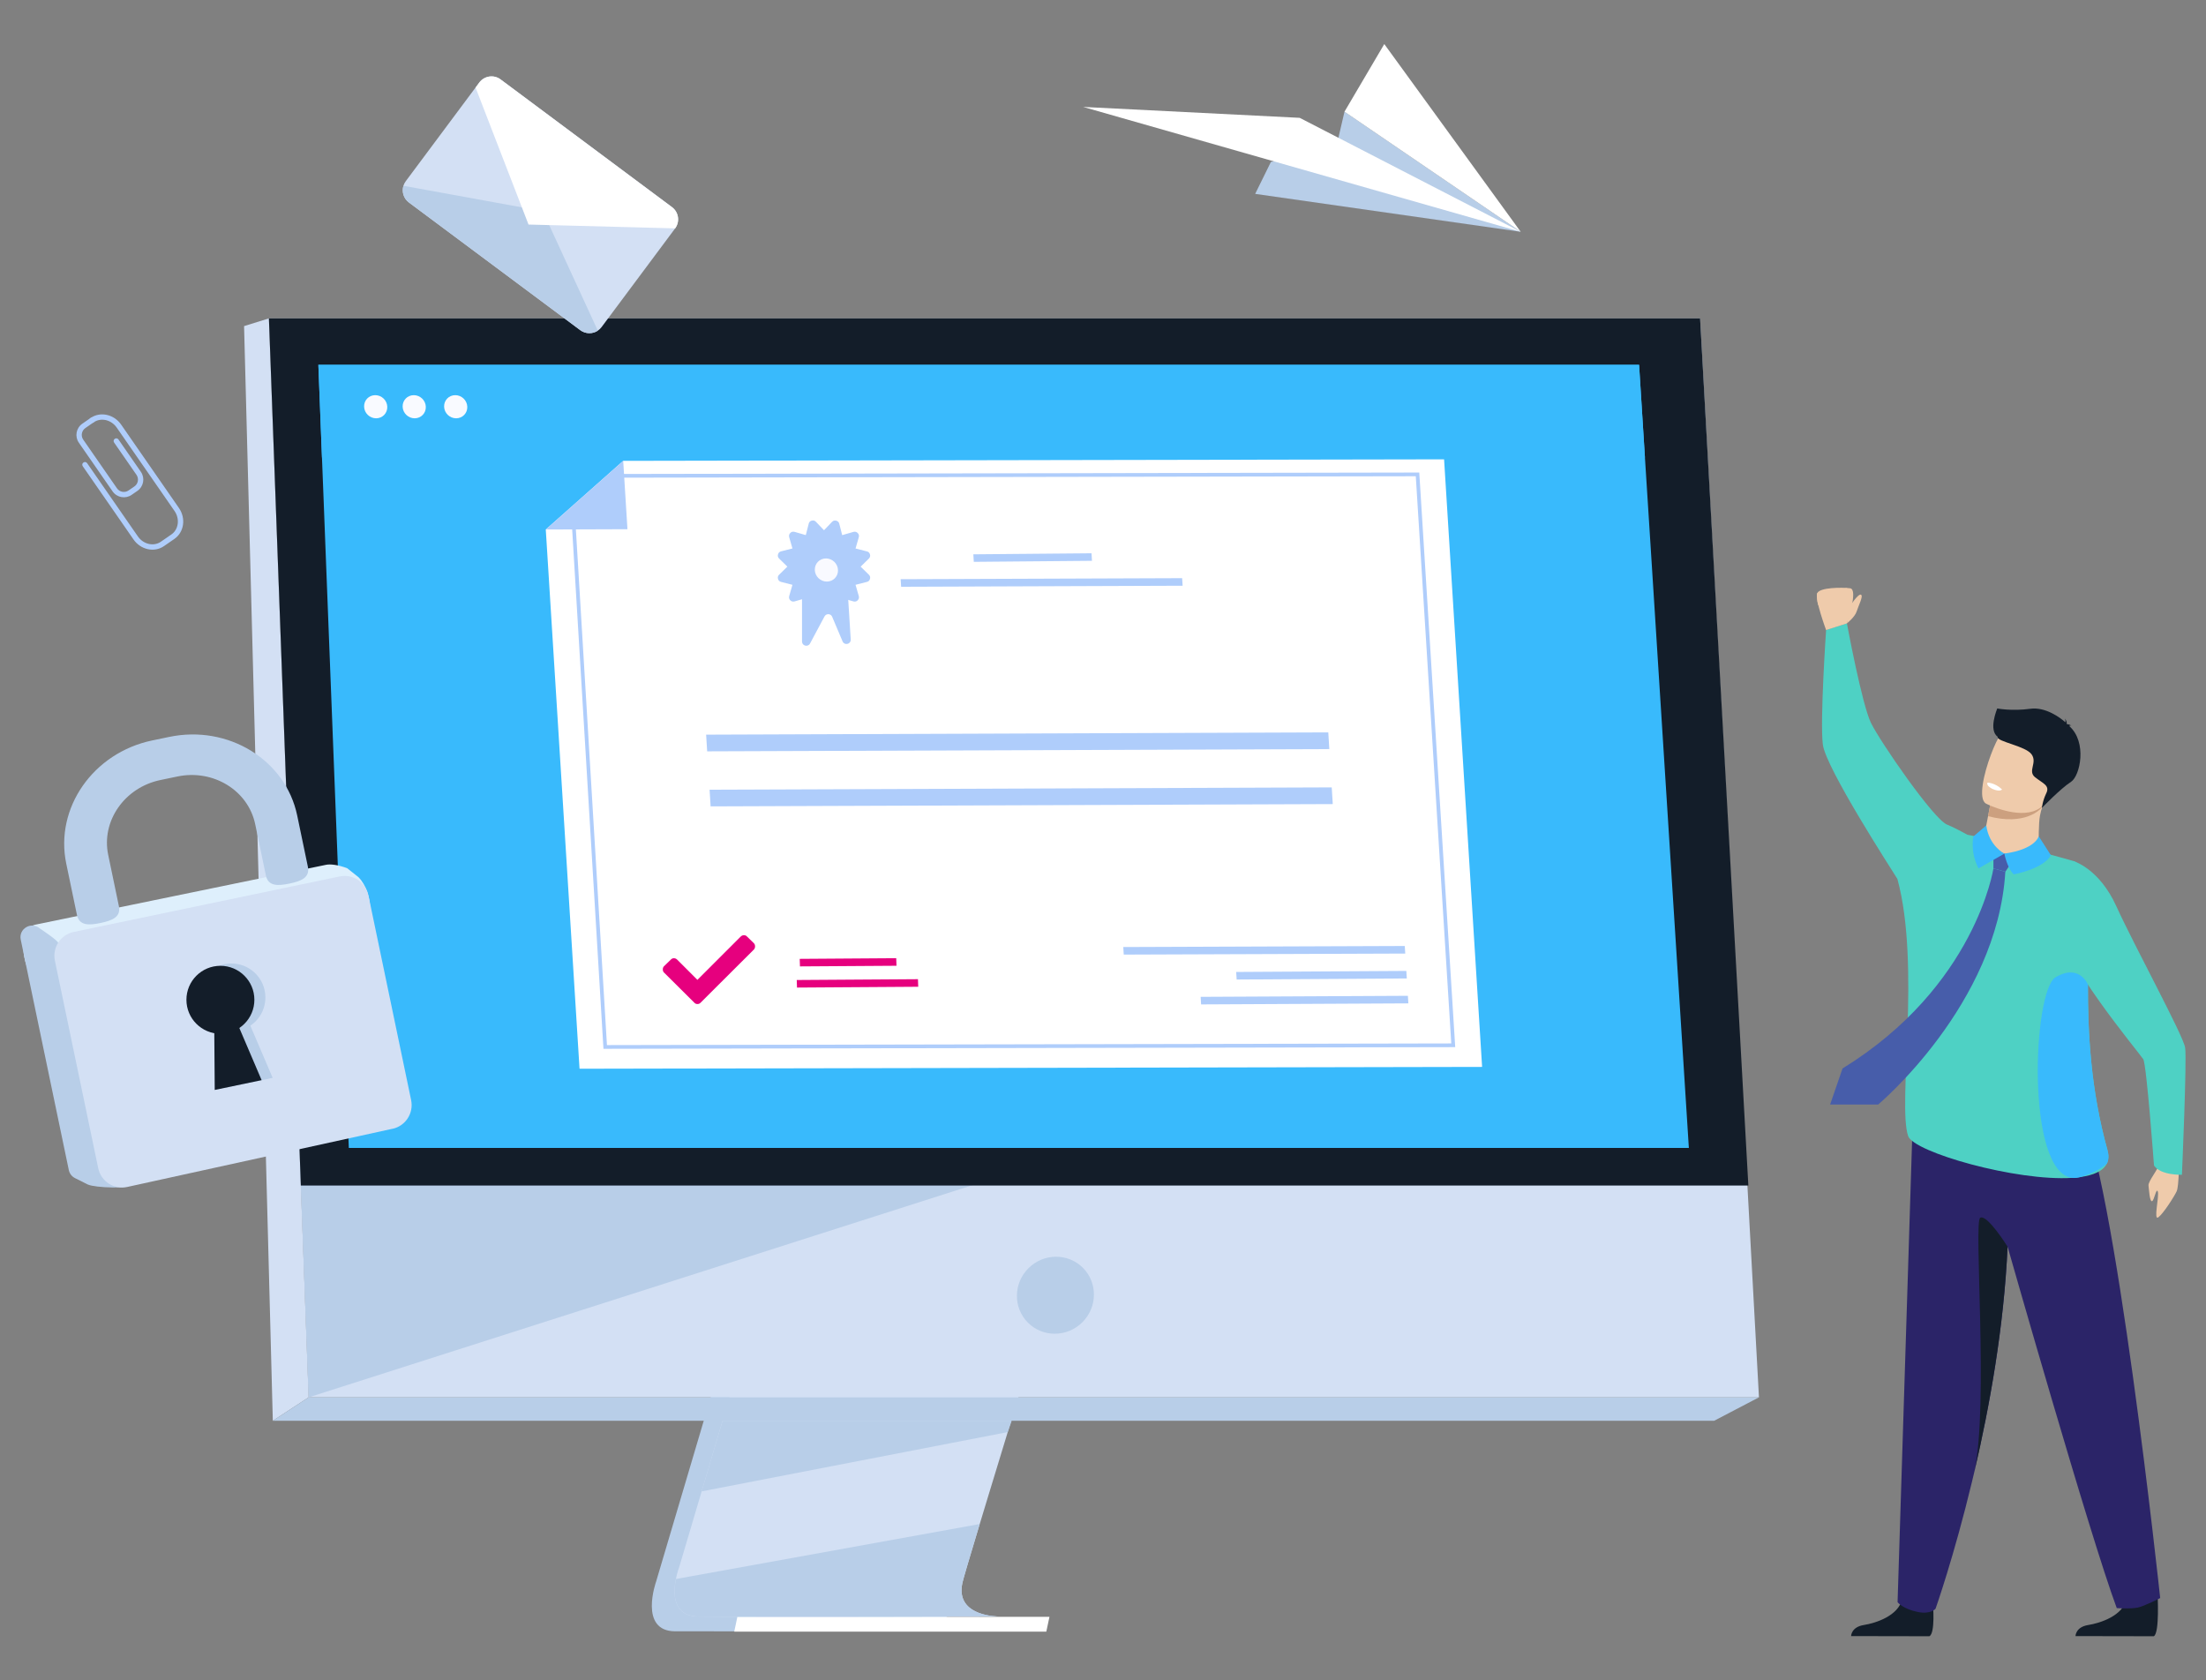 <svg xmlns="http://www.w3.org/2000/svg" id="uuid-8e4bf673-441d-4530-b239-0df1ab745a07" viewBox="0 0 594.73 453.03"><rect x="0" y="0" width="594.73" height="453.03" fill="#808080" stroke="none"/><path d="m242.22,205.86l-65.34,220.57s-4.78,13.37,5.16,13.39c16.34.04,81.39,0,81.39,0,0,0-11.72-2.78-10.24-9.05,1.74-7.38,69.84-227.01,69.84-227.01l-80.81,2.09Z" style="fill:#b8cee8; stroke-width:0px;"></path><path d="m269.55,435.83c-3.22,0-65.38.2-81.26,0-6.92-.09-6.85-6.17-6.07-10.11.37-1.89.91-3.28.91-3.28l1.7-5.73,4.33-14.61,3.82-12.91,4.91-16.59,4.15-14,46.43-156.73,80.81-2.09s-28.56,91.91-49.15,158.82c-2.3,7.45-4.49,14.6-6.54,21.27-.66,2.13-1.29,4.21-1.91,6.24-1.94,6.33-3.71,12.14-5.27,17.28-.82,2.71-1.59,5.22-2.28,7.52-2.73,9.02-4.43,14.78-4.67,15.88-.14.64-.21,1.23-.22,1.79-.17,7.03,9.12,7.26,10.33,7.26Z" style="fill:#d3e0f4; stroke-width:0px;"></path><polygon points="72.5 85.84 79.19 267.34 80.1 292.2 83.21 376.74 474.21 376.74 458.34 85.84 72.5 85.84" style="fill:#d3e0f4; stroke-width:0px;"></polygon><polygon points="72.5 85.84 65.8 87.92 73.55 383.05 83.21 376.74 72.5 85.84" style="fill:#d3e0f4; stroke-width:0px;"></polygon><polygon points="73.55 383.05 462.14 383.05 474.21 376.74 83.21 376.74 73.55 383.05" style="fill:#b8cee8; stroke-width:0px;"></polygon><polygon points="197.95 439.91 282.08 439.91 282.93 435.92 198.79 435.92 197.95 439.91" style="fill:#fff; stroke-width:0px;"></polygon><polygon points="272.76 383.05 271.67 386.11 189.16 402.09 192.98 389.18 194.8 383.05 272.76 383.05" style="fill:#b8cee8; stroke-width:0px;"></polygon><path d="m269.55,435.83c-3.22,0-65.38.2-81.26,0-6.92-.09-6.85-6.17-6.07-10.11l81.89-14.82c-2.73,9.02-4.43,14.78-4.67,15.88-.14.64-.21,1.23-.22,1.79-.17,7.03,9.12,7.26,10.33,7.26Z" style="fill:#b8cee8; stroke-width:0px;"></path><polygon points="267.46 317.85 83.21 376.74 80.1 292.2 267.46 317.85" style="fill:#b8cee8; stroke-width:0px;"></polygon><polygon points="72.5 85.84 458.34 85.84 471.35 319.63 81.11 319.63 72.5 85.84" style="fill:#131d29; stroke-width:0px;"></polygon><ellipse cx="284.54" cy="349.18" rx="10.47" ry="10.29" transform="translate(-163.35 301.39) rotate(-44.73)" style="fill:#b8cee8; stroke-width:0px;"></ellipse><polygon points="455.31 309.5 94.04 309.5 87.7 146.52 87.22 134.02 86.8 123.36 85.83 98.36 441.89 98.36 443.47 123.36 444.15 134.02 444.95 146.52 455.31 309.5" style="fill:#39bafc; stroke-width:0px;"></polygon><polygon points="443.47 123.36 86.8 123.36 85.83 98.36 441.89 98.36 443.47 123.36" style="fill:#39bafc; stroke-width:0px;"></polygon><path d="m98.16,109.66c-.06-1.73,1.28-3.12,3.01-3.12s3.18,1.4,3.24,3.12-1.28,3.12-3.01,3.12-3.18-1.4-3.24-3.12Z" style="fill:#f9faff; stroke-width:0px;"></path><path d="m108.55,109.66c-.06-1.73,1.28-3.12,3.01-3.12s3.18,1.4,3.24,3.12c.06,1.73-1.28,3.12-3.01,3.12s-3.18-1.4-3.24-3.12Z" style="fill:#f9faff; stroke-width:0px;"></path><path d="m119.73,109.66c-.06-1.73,1.28-3.12,3.01-3.12s3.18,1.4,3.24,3.12c.06,1.73-1.28,3.12-3.01,3.12s-3.18-1.4-3.24-3.12Z" style="fill:#f9faff; stroke-width:0px;"></path><polygon points="399.57 287.65 156.24 288.14 147.14 142.76 168.01 124.25 389.32 123.84 399.57 287.65" style="fill:#fff; stroke-width:0px;"></polygon><polygon points="391.79 281.82 163.16 282.27 154.61 140.32 165.81 128.29 382.16 127.9 391.79 281.82" style="fill:none; stroke:#afcdfb; stroke-miterlimit:10;"></polygon><polygon points="241.69 260.38 215.67 260.55 215.6 258.52 241.62 258.34 241.69 260.38" style="fill:#e6007e; stroke-width:0px;"></polygon><polygon points="247.55 266.04 214.87 266.26 214.8 264.22 247.48 264 247.55 266.04" style="fill:#e6007e; stroke-width:0px;"></polygon><polygon points="358.38 201.96 190.65 202.57 190.37 198.07 358.1 197.45 358.38 201.96" style="fill:#afcdfb; stroke-width:0px;"></polygon><polygon points="359.31 216.79 191.58 217.41 191.3 212.91 359.03 212.29 359.31 216.79" style="fill:#afcdfb; stroke-width:0px;"></polygon><polygon points="294.39 151.2 262.53 151.48 262.41 149.45 294.27 149.17 294.39 151.2" style="fill:#afcdfb; stroke-width:0px;"></polygon><polygon points="318.83 157.92 242.94 158.2 242.81 156.16 318.7 155.88 318.83 157.92" style="fill:#afcdfb; stroke-width:0px;"></polygon><polygon points="378.85 257.09 302.96 257.37 302.83 255.33 378.72 255.05 378.85 257.09" style="fill:#afcdfb; stroke-width:0px;"></polygon><polygon points="379.27 263.8 333.4 264.09 333.27 262.05 379.14 261.77 379.27 263.8" style="fill:#afcdfb; stroke-width:0px;"></polygon><polygon points="379.69 270.52 323.81 270.8 323.69 268.76 379.56 268.48 379.69 270.52" style="fill:#afcdfb; stroke-width:0px;"></polygon><polygon points="147.14 142.76 169.16 142.68 168.01 124.25 147.14 142.76" style="fill:#afcdfb; stroke-width:0px;"></polygon><path d="m179.03,262.24c-.23-.23-.34-.52-.34-.88s.11-.65.34-.87l1.8-1.75c.23-.26.51-.39.85-.39s.64.13.9.39l5.44,5.44,11.65-11.65c.26-.26.56-.39.9-.39s.62.13.85.39l1.8,1.75c.23.23.34.52.34.87s-.11.65-.34.88l-14.32,14.28c-.23.26-.52.39-.87.39s-.65-.13-.87-.39l-8.11-8.06Z" style="fill:#e6007e; stroke-width:0px;"></path><path d="m232.02,152.77l2.23,2.18c.32.32.42.7.29,1.14-.13.44-.4.7-.83.8l-3.06.78.87,3.01c.13.45.03.84-.29,1.17-.32.32-.71.42-1.17.29l-3.01-.87-.78,3.06c-.1.45-.37.74-.83.85s-.83,0-1.12-.32l-2.18-2.23-2.18,2.23c-.32.32-.7.43-1.14.32-.44-.11-.7-.4-.8-.85l-.78-3.06-3.01.87c-.45.13-.84.03-1.17-.29-.32-.32-.42-.71-.29-1.17l.87-3.01-3.06-.78c-.42-.1-.7-.36-.83-.8-.13-.44-.03-.82.29-1.14l2.23-2.18-2.23-2.18c-.32-.32-.42-.7-.29-1.14.13-.44.4-.7.83-.8l3.06-.78-.87-3.01c-.13-.45-.03-.84.29-1.17.32-.32.71-.42,1.17-.29l3.01.87.78-3.06c.1-.45.37-.74.83-.85s.83,0,1.12.32l2.18,2.28,2.18-2.28c.32-.32.7-.42,1.14-.29.44.13.7.4.8.83l.78,3.06,3.01-.87c.45-.13.84-.03,1.17.29.32.32.42.71.29,1.17l-.87,3.01,3.06.78c.42.1.7.36.83.8.13.44.03.82-.29,1.14l-2.23,2.18Z" style="fill:#afcdfb; stroke-width:0px;"></path><path d="m216.22,151.24v21.71c0,1.17,1.54,1.59,2.14.59l3.95-7.39c.46-.77,1.59-.74,2,.05l2.88,6.81c.56,1.06,2.17.67,2.17-.53l-1.29-20.45c0-.61.82-1.2.22-1.24l-10.84-.71c-.66-.04-1.22.48-1.22,1.15Z" style="fill:#afcdfb; stroke-width:0px;"></path><path d="m219.67,153.68c-.06-1.73,1.28-3.12,3.01-3.12s3.18,1.4,3.24,3.12c.06,1.73-1.28,3.12-3.01,3.12s-3.18-1.4-3.24-3.12Z" style="fill:#f9faff; stroke-width:0px;"></path><path d="m96.63,251.33l-81.65,17.04c-1.38.29-2.92-.55-4.19-2.28l-2.1-2.87c-3.5-4.78-3.03-13.08.79-13.91l78.43-16.15c1.11-.24,3.22-.01,5.69.92l3.07,2.44c4.19,4.27,4.16,13.93-.05,14.81Z" style="fill:#deeffc; stroke-width:0px;"></path><path d="m23.74,319.39l-3.52-1.76c-.86-.43-1.47-1.23-1.67-2.17l-12.96-62.13c-.61-2.9,2.78-4.95,5.06-3.07,0,0,4.87,3.22,5.02,3.92l19.7,64.77c.38,1.82-9.98,1.25-11.64.42Z" style="fill:#b8cee8; stroke-width:0px;"></path><path d="m105.84,304.32l-71.54,15.7c-3.56.78-7.07-1.49-7.82-5.06l-11.68-55.95c-.74-3.54,1.53-7.01,5.08-7.75l71.69-14.96c3.54-.74,7.01,1.53,7.75,5.08l11.52,55.22c.73,3.52-1.5,6.97-5.01,7.74Z" style="fill:#d3e0f4; stroke-width:0px;"></path><circle cx="62.39" cy="268.93" r="9.16" style="fill:#b8cee8; stroke-width:0px;"></circle><polygon points="73.51 290.6 60.87 293.24 60.71 272.26 65.26 271.31 73.51 290.6" style="fill:#b8cee8; stroke-width:0px;"></polygon><circle cx="59.42" cy="269.55" r="9.16" style="fill:#131d29; stroke-width:0px;"></circle><polygon points="70.53 291.22 57.89 293.86 57.73 272.88 62.29 271.93 70.53 291.22" style="fill:#131d29; stroke-width:0px;"></polygon><path d="m78.04,238.22c-3.12.65-5.74.76-6.36-2.19l-2.88-13.82c-1.9-9.11-11.3-14.87-20.96-12.86l-4.61.96c-9.66,2.01-15.96,11.06-14.06,20.17l2.88,13.82c.61,2.95-1.83,3.9-4.95,4.55s-5.74.76-6.36-2.19l-2.88-13.82c-3.13-14.99,7.26-29.88,23.15-33.2l4.61-.96c15.89-3.32,31.37,6.18,34.5,21.17l2.88,13.82c.61,2.95-1.83,3.9-4.95,4.55Z" style="fill:#b8cee8; stroke-width:0px;"></path><path d="m37.05,132.34l-1.56,1.08c-1.67,1.16-3.97.74-5.13-.93l-9.1-13.13c-1.16-1.67-.74-3.97.93-5.13l2.24-1.55c.33-.23.78-.15,1,.18.23.33.15.78-.18,1l-2.24,1.55c-1.02.7-1.27,2.11-.57,3.12l9.1,13.13c.7,1.02,2.11,1.27,3.12.57l1.57-1.08c1.02-.7,1.27-2.1.57-3.12l-6.04-8.72c-.23-.33-.15-.78.18-1,.33-.23.78-.15,1,.18l6.04,8.72c1.16,1.67.74,3.97-.93,5.13Z" style="fill:#afcdfb; stroke-width:0px;"></path><path d="m47.03,145.29l-2.81,1.94c-2.6,1.81-6.3,1-8.23-1.79l-13.68-19.74c-.23-.33-.15-.78.18-1,.33-.23.78-.15,1,.18l13.68,19.74c1.48,2.14,4.27,2.78,6.22,1.42l2.81-1.94c1.95-1.35,2.33-4.19.85-6.33l-15.58-22.48c-1.48-2.14-4.27-2.78-6.22-1.42-.33.23-.78.15-1-.18-.23-.33-.15-.78.18-1,2.6-1.81,6.3-1,8.23,1.79l15.58,22.48c1.93,2.79,1.39,6.53-1.22,8.33Z" style="fill:#afcdfb; stroke-width:0px;"></path><polygon points="338.39 52.27 409.97 62.49 362.47 30.11 360.05 40.49 342.64 43.64 338.39 52.27" style="fill:#b8cee8; stroke-width:0px;"></polygon><polygon points="409.97 62.49 350.4 31.77 292.01 28.83 409.97 62.49" style="fill:#fff; stroke-width:0px;"></polygon><polygon points="362.47 30.11 409.97 62.49 373.2 11.88 362.47 30.11" style="fill:#fff; stroke-width:0px;"></polygon><path d="m182.02,61.57l-19.83,26.61c-.29.39-.64.72-1.03.97-1.4.93-3.29.93-4.72-.13l-46.21-34.43c-1.43-1.07-1.97-2.89-1.47-4.5.13-.43.34-.85.63-1.24l19.82-26.6c1.36-1.82,3.93-2.2,5.74-.84l46.21,34.43c1.81,1.35,2.19,3.91.85,5.73Z" style="fill:#d3e0f4; stroke-width:0px;"></path><path d="m161.17,89.15c-1.4.93-3.29.93-4.72-.13l-46.21-34.43c-1.43-1.07-1.97-2.89-1.47-4.5l37.56,6.84,14.84,32.23Z" style="fill:#b8cee8; stroke-width:0px;"></path><path d="m182.02,61.57l-39.53-1.03-14.28-36.93,1.01-1.36c1.36-1.82,3.93-2.2,5.74-.84l46.21,34.43c1.81,1.35,2.19,3.91.85,5.73Z" style="fill:#fff; stroke-width:0px;"></path><path d="m521.12,432.54s.67,7.8-.97,8.61l-21.1-.04s0-2.43,3.39-2.98c3.39-.54,9.34-2.53,10.35-6.94,1.01-4.42,8.33,1.35,8.33,1.35Z" style="fill:#131d29; stroke-width:0px;"></path><path d="m581.66,429.52s.63,10.82-1.01,11.63l-21.1-.04s0-2.43,3.39-2.98c3.39-.54,9.34-2.53,10.35-6.94,1.01-4.42,8.37-1.67,8.37-1.67Z" style="fill:#131d29; stroke-width:0px;"></path><path d="m582.38,430.85s-4.19,2.16-5.98,2.55c-1.99.44-5.73.16-5.73.16-7.18-19.24-29.43-97.44-29.43-97.44-.97,21.62-4.87,43.19-8.92,60.52-.11.46-.22.93-.33,1.38h0c-.1.42-.2.84-.3,1.25,0,.02,0,.04-.01.06-4.92,20.46-9.86,34.39-9.86,34.39,0,0-1.27,1.61-4.82.88-4.07-.84-5.42-2.63-5.42-2.63,2.63-83.32,4.1-130.31,4.1-130.31,0,0,35.22-19.03,44.79-2.76,9.57,16.27,21.91,131.96,21.91,131.96Z" style="fill:#2b2468; stroke-width:0px;"></path><path d="m568.18,310.13c-4.57-16.33-5.32-31.83-5.28-44.66.05-18.27,1.69-31.13-3.81-33.3,0,0-16.98-4.94-28.67-7.11-1.86-1.03-3.93-2.1-5.5-2.74-3.69-1.5-18.08-22.42-20.52-27.43-2.44-5.01-6.48-26.83-6.48-26.83l-5.61,1.79s-1.68,24.49-.88,30.88c.81,6.38,18.63,33.84,20.1,36.24h0c6.34,23.19,0,60.92,2.9,69.33,1.49,4.33,29.15,12.26,44.28,11.26.75-.05,1.48-.12,2.16-.22,0,0,0,0,0,0,3.58-.5,6.19-1.64,7.14-3.65.47-.98.54-2.16.15-3.56Z" style="fill:#4ed1c4; stroke-width:0px;"></path><path d="m497.92,168.07s3.17-9.21.85-9.47c-2.32-.27-8.13-.24-8.85,1.32-.72,1.55,2.39,9.95,2.39,9.95l5.61-1.79Z" style="fill:#efcbab; stroke-width:0px;"></path><path d="m489.92,159.91s-.3,3.17.72,3.77c1.02.6,1.38-3.77,1.38-3.77,0,0,.06,3.58.84,3.82.78.24,1.26-4.12,1.26-4.12,0,0,.08,3.47.61,3.35.53-.12.89-3.35.89-3.35,0,0,.24,2.52.96,2.07.72-.45,1.4-3.15,1.4-3.15l-8.04,1.39Z" style="fill:#efcbab; stroke-width:0px;"></path><path d="m497.92,168.07s2.17-1.7,2.64-3.25c.48-1.55,1.88-4.17,1.14-4.49-.75-.32-2.93,3.05-2.93,3.05l-.85,4.69Z" style="fill:#efcbab; stroke-width:0px;"></path><path d="m535.48,222.56l-.27,1.42s-1.26,4.35,4.06,6.07c5.32,1.73,9.81,2.52,10.34-.92.03-2.74-.04-7.02.36-9.21.15-.82.37-1.67.72-2.61l-10.52-2.3-3.21-.11-1.47,7.66Z" style="fill:#efcbab; stroke-width:0px;"></path><path d="m536.96,214.89l-.98,5.16c9.99,2.65,14.36-1.81,14.71-2.76l-10.52-2.3-3.21-.11Z" style="fill:#cca07f; stroke-width:0px;"></path><path d="m552.23,215.16c-3.1,6.3-11.61,3.67-15.2,2.22-1.01-.41-1.63-.73-1.63-.73-1.09-.64-1.22-2.68-.85-5.19.74-4.97,3.48-11.8,4.8-13.38,1.98-2.37,5.1-4.66,13.14-.12,8.04,4.54,3.71,9.13-.27,17.2Z" style="fill:#efcbab; stroke-width:0px;"></path><path d="m538.47,191.01s3.88.77,8.91.08c4.08-.56,8.18,2.47,9.45,3.67.03-.25.02-.61-.11-1,0,0,.54.66.45,1.35.05.07.08.11.05.12,0,0,.8.07,1.22.43,0,0-.33-.14-.51.04-.02.02-.04.03-.07.05,4.91,4.34,2.91,13.45.5,15.02-2.9,1.88-7.88,7.06-7.88,7.06,0,0,.18-1.89,1.19-3.97,1.02-2.09-.88-2.62-3-4.29-2.12-1.67.67-3.91-.96-6.19-1.62-2.29-9.59-3.45-9.13-4.72-2.56-1.84-.22-7.35-.14-7.64Z" style="fill:#131d29; stroke-width:0px;"></path><path d="m539.75,212.84s-.52.78-2.59-.14c0,0-1.74-.77-1.34-1.69,0,0,1.98-.03,3.93,1.83Z" style="fill:#fff; stroke-width:0px;"></path><path d="m537.42,234.13s-4.8,31.83-40.68,53.94l-3.35,9.73h12.95s32.14-26.95,34.29-62.75l-3.22-.92Z" style="fill:#475daa; stroke-width:0px;"></path><polygon points="537.42 234.13 537.42 229.3 543.33 230.98 540.63 235.04 537.42 234.13" style="fill:#475daa; stroke-width:0px;"></polygon><path d="m535.48,222.56l-3.46,2.96s-.96,4.13,1.38,8.61l6.98-3.99s-4.12-1.99-4.89-7.58Z" style="fill:#39bafc; stroke-width:0px;"></path><path d="m540.37,230.14s.69,3.75,2.51,5.6c0,0,7.86-1.38,10.04-5.14l-3.29-5.14s-.79,3.51-9.26,4.68Z" style="fill:#39bafc; stroke-width:0px;"></path><path d="m587.46,312.65s.01,7.13-.64,8.54c-.66,1.42-3.6,6.03-4.95,7.02-1.36.99.29-5.71-.13-6.93-.43-1.22-.95,2.42-1.57,2.57-.63.15-.8-3.06-.94-4.22-.14-1.16,2.67-4.35,3.51-6.94.84-2.59,4.73-.04,4.73-.04Z" style="fill:#efcbab; stroke-width:0px;"></path><path d="m558.98,232.17s6.91,1.88,11.59,12.19c4.91,10.81,18.05,34.81,18.54,38.12.49,3.31-.87,34.25-.87,34.25,0,0-5.75.22-7.53-2.51,0,0-2-27.16-2.89-28.64-.89-1.48-23.52-28.47-21.61-35.32,1.91-6.85,2.76-18.1,2.76-18.1Z" style="fill:#4ed1c4; stroke-width:0px;"></path><path d="m568.04,313.7c-1.71,1.47-4.03,2.75-7.14,3.65,0,0,0,0,0,0-.77.22-1.49.29-2.16.22-12.65-1.3-10.7-50.45-4.58-54.08,6.46-3.83,8.75,1.99,8.75,1.99-.04,12.83.72,28.33,5.28,44.66.39,1.41.32,2.59-.15,3.56Z" style="fill:#39bafc; stroke-width:0px;"></path><path d="m531.68,399.28c.08-.38.18-.8.3-1.24-.1.42-.2.83-.3,1.24Z" style="fill:#233862; stroke-width:0px;"></path><path d="m532.31,396.65c3.87-18.32-.3-67.41,1.56-68.34,1.91-.96,7.36,7.81,7.36,7.81-.97,21.62-4.87,43.19-8.92,60.52Z" style="fill:#131d29; stroke-width:0px;"></path></svg>